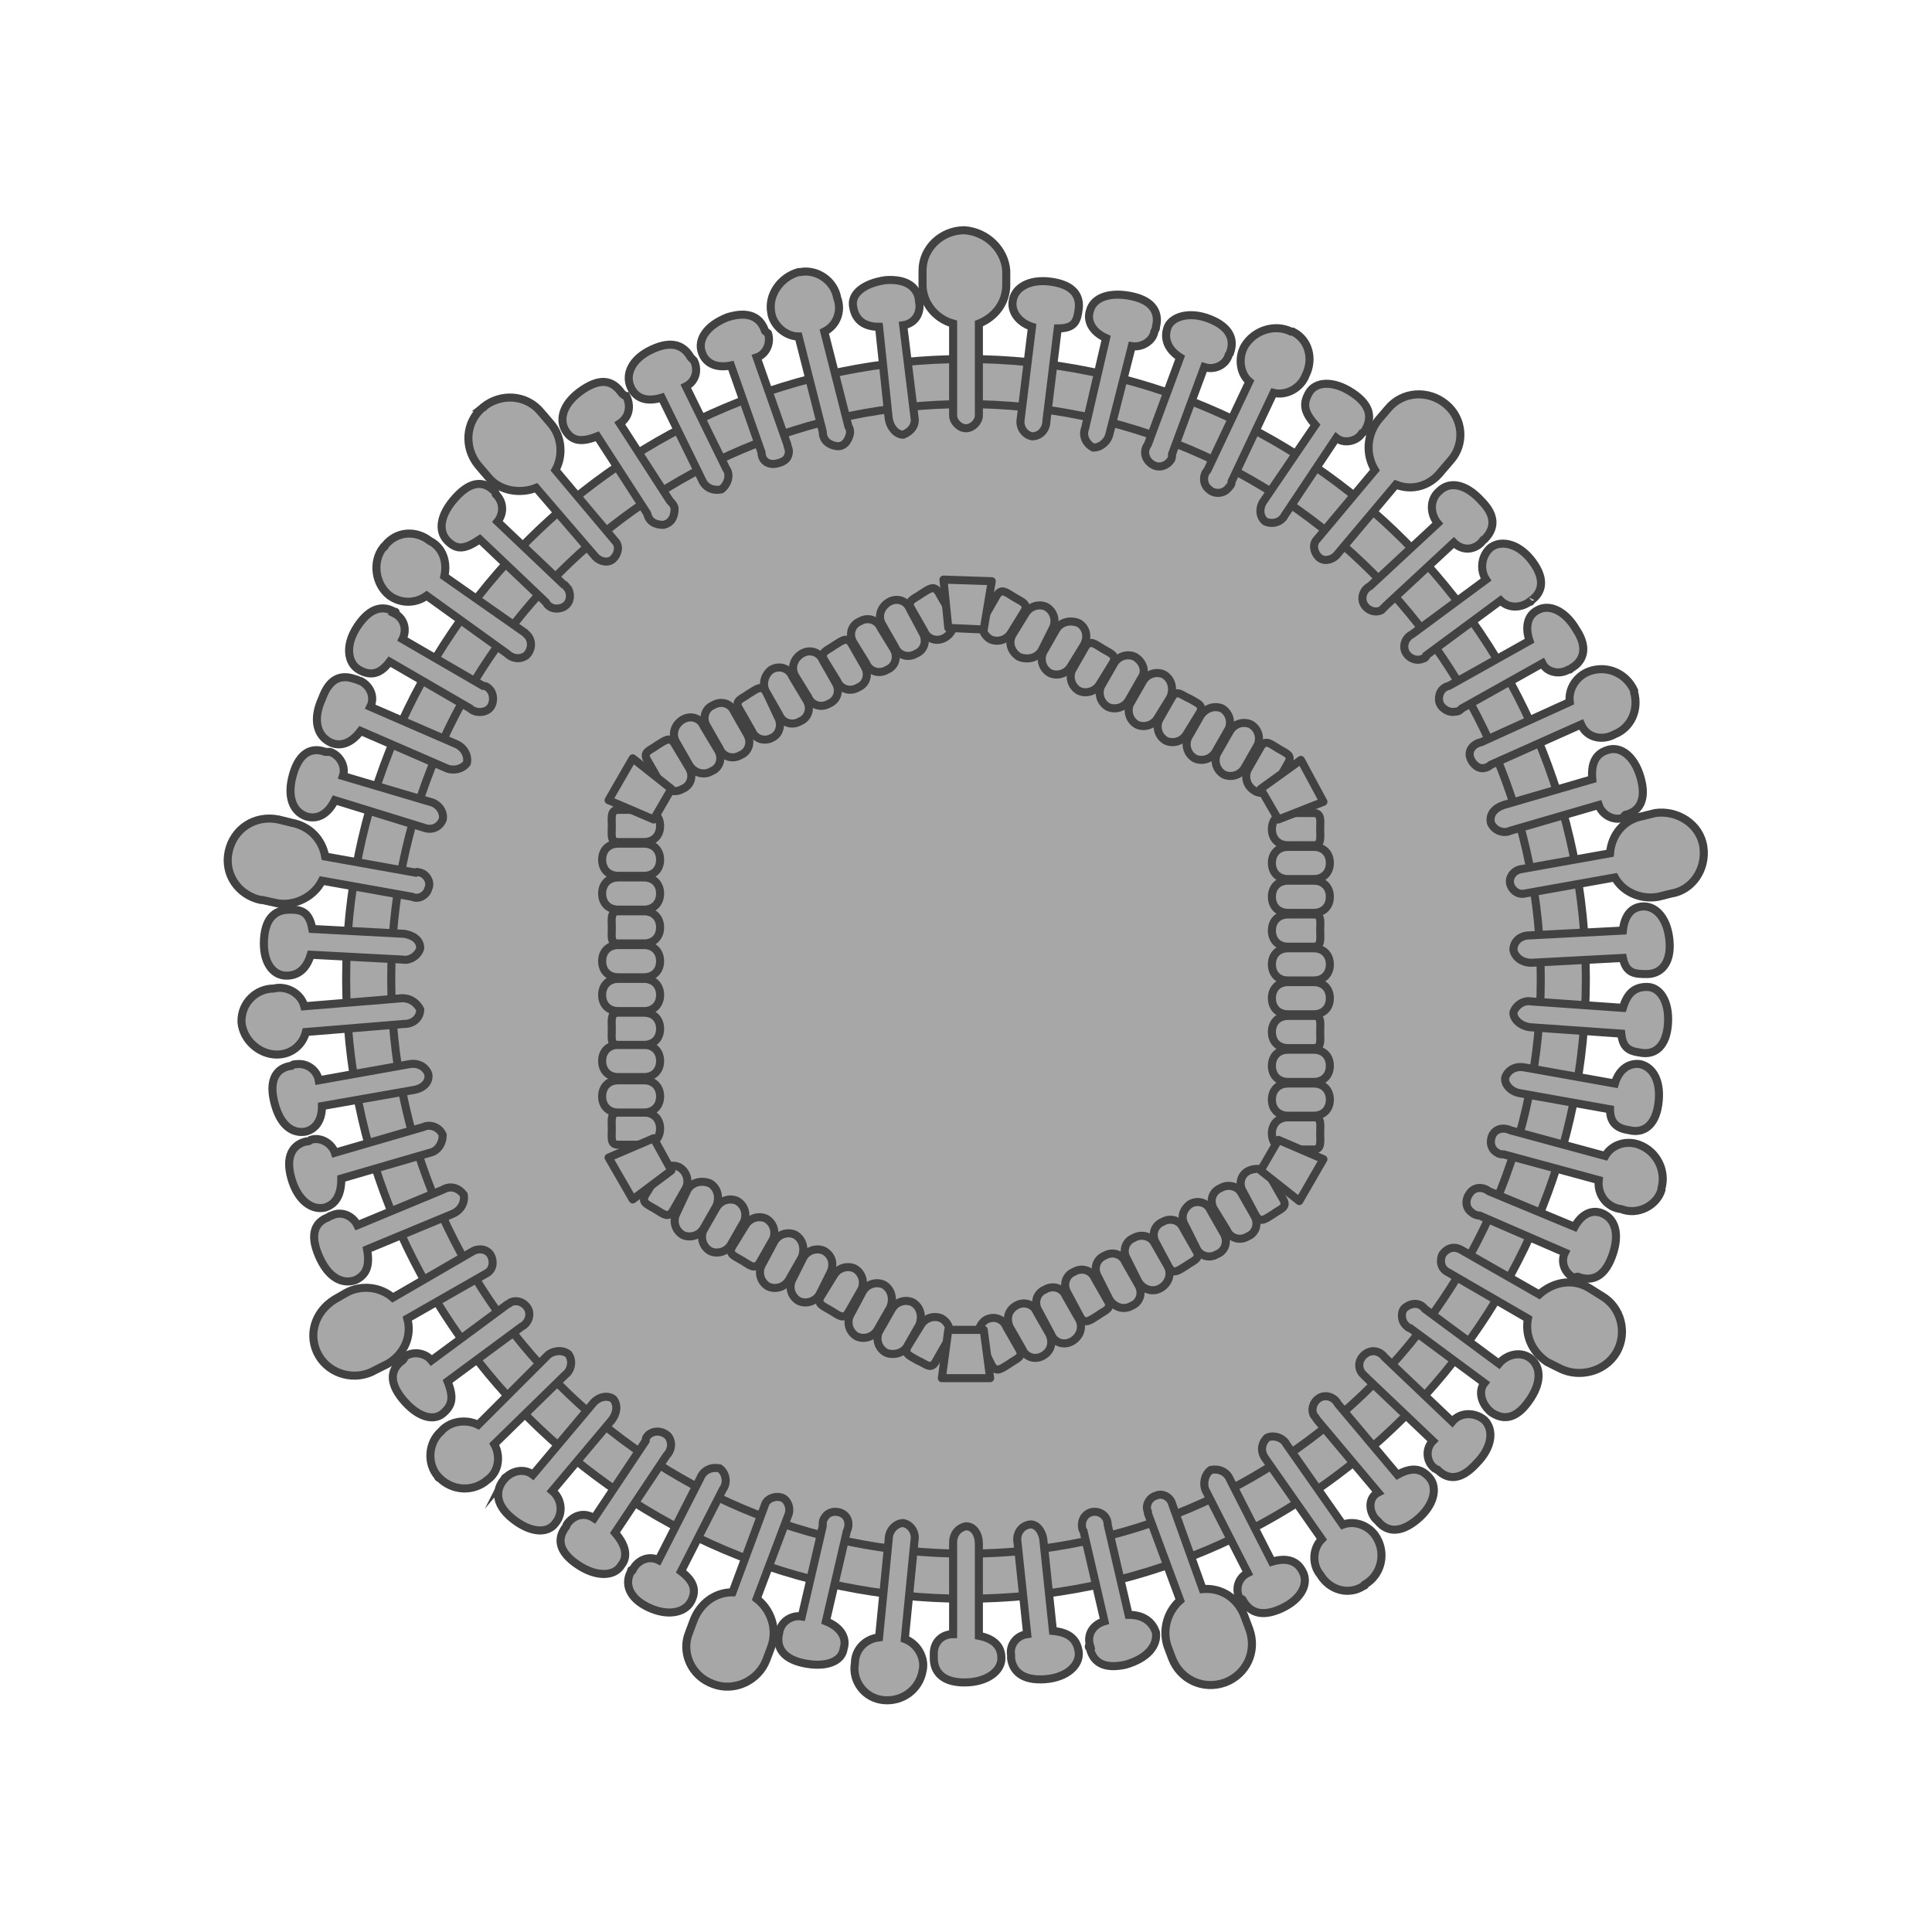 <?xml version="1.0" encoding="utf-8"?>
<!-- Generator: Adobe Illustrator 22.1.0, SVG Export Plug-In . SVG Version: 6.00 Build 0)  -->
<svg version="1.1" id="Calque_1" xmlns="http://www.w3.org/2000/svg" xmlns:xlink="http://www.w3.org/1999/xlink" x="0px" y="0px"
	 viewBox="0 0 120 120" style="enable-background:new 0 0 120 120;" xml:space="preserve">
<style type="text/css">
	.st0{fill:#A7A7A7;stroke:#424242;stroke-width:0.5;stroke-miterlimit:10;}
	.st1{fill:#A7A7A7;stroke:#424242;stroke-width:0.5;stroke-linejoin:round;}
</style>
<g id="Calque_2_1_">
	<g id="Varicelle">
		<path class="st0" d="M98.5,60.8c0,21.3-17.3,38.5-38.5,38.5S21.5,82.1,21.5,60.8S38.8,22.3,60,22.3l0,0
			C81.3,22.3,98.5,39.6,98.5,60.8z"/>
		<path class="st0" d="M95.7,60.8c0,19.7-16,35.7-35.7,35.7s-35.7-16-35.7-35.7s16-35.7,35.7-35.7C79.7,25.1,95.7,41.1,95.7,60.8
			L95.7,60.8z"/>
		<path class="st0" d="M59.9,14.3c-1.4,0-2.6,1.1-2.6,2.5l0,0v0.9c0,1.1,0.8,2.1,1.9,2.4v5.7c0,0.4,0.4,0.8,0.8,0.8s0.8-0.4,0.8-0.8
			v-5.7c1-0.4,1.7-1.3,1.7-2.4v-0.9C62.4,15.5,61.3,14.4,59.9,14.3z"/>
		<path class="st0" d="M30,25.3c-1.1,0.9-1.2,2.5-0.3,3.6l0,0l0.6,0.7c0.7,0.9,2,1.1,3,0.7l3.7,4.3c0.3,0.3,0.8,0.4,1.1,0.1l0,0
			c0.3-0.3,0.4-0.8,0.1-1.1l-3.7-4.4c0.5-0.9,0.4-2.1-0.3-2.9l-0.6-0.7C32.7,24.5,31.1,24.4,30,25.3C30.1,25.3,30,25.3,30,25.3z"/>
		<path class="st0" d="M14.2,52.9c-0.3,1.4,0.6,2.7,2,3c0,0,0,0,0.1,0l0.9,0.2c1.1,0.2,2.3-0.4,2.8-1.4l5.6,1c0.4,0.2,0.9-0.1,1-0.5
			c0.2-0.4-0.1-0.9-0.5-1c-0.1,0-0.2-0.1-0.3,0l-5.6-1c-0.2-1.1-1-1.9-2.1-2.1l-0.8-0.2C15.8,50.6,14.5,51.5,14.2,52.9L14.2,52.9z"
			/>
		<path class="st0" d="M19.8,84.2c0.7,1.2,2.3,1.6,3.5,0.9l0,0l0.8-0.4c1-0.6,1.5-1.7,1.2-2.8l4.9-2.8c0.4-0.2,0.5-0.7,0.3-1.1
			s-0.7-0.5-1.1-0.3l0,0l-5,2.9c-0.8-0.7-2-0.8-2.9-0.3l-0.7,0.4C19.5,81.5,19.1,83,19.8,84.2z"/>
		<path class="st0" d="M44.3,104.6c1.3,0.5,2.8-0.2,3.3-1.5l0.3-0.8c0.4-1.1,0-2.3-0.9-3l2-5.3c0.1-0.4-0.1-0.9-0.5-1
			s-0.9,0.1-1,0.5l-2,5.4c-1.1,0-2,0.7-2.4,1.7l-0.3,0.8C42.3,102.6,42.9,104.1,44.3,104.6z"/>
		<path class="st0" d="M76.1,104.5c1.3-0.5,2-1.9,1.5-3.3l0,0l-0.3-0.8c-0.4-1.1-1.4-1.8-2.6-1.7l-1.9-5.3c-0.1-0.4-0.6-0.7-1-0.5
			c-0.4,0.1-0.7,0.6-0.5,1V94l2,5.4c-0.8,0.7-1.1,1.8-0.8,2.8l0.3,0.8C73.3,104.3,74.7,105,76.1,104.5z"/>
		<path class="st0" d="M100.4,84c0.7-1.2,0.3-2.8-0.9-3.5L98.7,80c-1-0.6-2.2-0.4-3.1,0.4l-4.9-2.8c-0.4-0.2-0.8-0.1-1.1,0.3l0,0
			c-0.2,0.4-0.1,0.9,0.3,1.1l5,2.9c-0.2,1.1,0.3,2.1,1.2,2.7l0.8,0.4C98.1,85.6,99.7,85.2,100.4,84z"/>
		<path class="st0" d="M105.8,52.6c-0.2-1.4-1.6-2.3-3-2.1l0,0l-0.8,0.2c-1.1,0.2-1.9,1.1-2,2.3l-5.6,1c-0.4,0.1-0.7,0.5-0.6,0.9
			s0.5,0.7,0.9,0.6l5.6-1c0.5,0.9,1.6,1.4,2.7,1.2l0.8-0.2C105.1,55.3,106,54,105.8,52.6z"/>
		<path class="st0" d="M89.8,25.1c-1.1-0.9-2.7-0.8-3.6,0.3l0,0l-0.6,0.7c-0.7,0.9-0.8,2.1-0.2,3.1l-3.6,4.3
			c-0.3,0.3-0.2,0.8,0.1,1.1s0.8,0.2,1.1-0.1l0,0l3.7-4.4c1,0.4,2.1,0.1,2.8-0.8l0.6-0.7C91,27.6,90.9,26,89.8,25.1L89.8,25.1z"/>
		<path class="st0" d="M57.1,18.7c-0.1-0.8-0.7-1.4-2.1-1.3c-1.4,0.2-2.2,0.9-2,1.7c0.1,0.6,0.5,1.2,1.6,1.2l0.6,5.7
			c0.1,0.6,0.5,1,0.9,1c0.5-0.2,0.8-0.6,0.7-1.1l-0.7-5.7c0.7-0.1,1.1-0.7,1-1.4C57.1,18.8,57.1,18.8,57.1,18.7z"/>
		<path class="st0" d="M52,18.5c-0.2-1.1-1.3-1.8-2.3-1.6h-0.1c-1.1,0.3-1.9,1.4-1.7,2.5c0.1,0.8,0.9,1.5,1.7,1.5l1.5,5.9
			c0,0.5,0.3,0.8,0.8,0.9s0.8-0.3,0.9-0.8c0-0.1,0-0.3-0.1-0.4l-1.5-5.9C52,20.2,52.3,19.3,52,18.5z"/>
		<path class="st0" d="M47.5,20.5c-0.3-0.8-1-1.2-2.3-0.8c-1.3,0.5-1.9,1.4-1.6,2.2c0.2,0.6,0.8,1,1.8,0.8l1.9,5.4
			c0,0.5,0.4,0.8,0.9,0.7S49,28.5,49,28c0-0.1-0.1-0.3-0.1-0.4L47,22.2c0.6-0.2,0.9-0.9,0.7-1.5C47.6,20.6,47.5,20.6,47.5,20.5z"/>
		<path class="st0" d="M42.9,22.2c-0.4-0.7-1.1-1.1-2.4-0.5s-1.7,1.6-1.3,2.4c0.3,0.6,0.9,0.9,1.9,0.6l2.5,5.1
			c0.2,0.5,0.7,0.7,1.2,0.6c0.4-0.3,0.6-0.9,0.3-1.3l0,0L42.6,24c0.6-0.3,0.8-1,0.5-1.6C43,22.3,43,22.3,42.9,22.2z"/>
		<path class="st0" d="M38.6,24.4c-0.5-0.7-1.2-1-2.4-0.2C35,25,34.7,26,35.1,26.7s1,0.8,2,0.4l3.1,4.8c0.1,0.5,0.5,0.7,1,0.7
			c0.5-0.1,0.7-0.5,0.7-1c0-0.2-0.2-0.4-0.3-0.5l-3.1-4.8c0.6-0.4,0.7-1.1,0.4-1.7C38.8,24.6,38.7,24.5,38.6,24.4z"/>
		<path class="st0" d="M30.7,30.5c-0.6-0.6-1.4-0.7-2.4,0.4s-1.1,2.1-0.5,2.7s1.1,0.5,2-0.1l4.1,3.9c0.2,0.4,0.7,0.5,1.1,0.3
			c0.4-0.2,0.5-0.7,0.3-1.1c-0.1-0.1-0.2-0.3-0.3-0.3l-4.1-3.9c0.4-0.5,0.4-1.2-0.1-1.7C30.8,30.6,30.7,30.5,30.7,30.5z"/>
		<path class="st0" d="M26.7,33.6c-0.9-0.7-2.1-0.6-2.8,0.3c0,0,0,0.1-0.1,0.1c-0.7,0.9-0.5,2.3,0.4,3c0.7,0.5,1.6,0.5,2.3,0l5,3.6
			c0.3,0.3,0.8,0.4,1.2,0.1c0.3-0.3,0.4-0.8,0.1-1.2c-0.1-0.1-0.1-0.1-0.2-0.2l-5-3.5C27.8,34.9,27.5,34,26.7,33.6z"/>
		<path class="st0" d="M24.5,38c-0.7-0.4-1.5-0.3-2.3,0.9s-0.6,2.3,0.1,2.7s1.3,0.3,1.9-0.5l5,2.9c0.3,0.3,0.9,0.3,1.2,0
			c0.3-0.3,0.3-0.9,0-1.2c-0.1-0.1-0.2-0.2-0.4-0.2l-5-2.9c0.3-0.6,0.1-1.3-0.5-1.6C24.6,38,24.6,38,24.5,38z"/>
		<path class="st0" d="M22.1,42.2c-0.8-0.3-1.6-0.2-2.1,1.2c-0.6,1.3-0.3,2.3,0.5,2.7c0.6,0.3,1.3,0.1,1.9-0.7l5.3,2.3
			c0.4,0.2,1,0.1,1.3-0.3c0.1-0.5-0.2-1-0.7-1.2L23,43.9c0.3-0.6,0-1.3-0.6-1.6C22.3,42.3,22.2,42.2,22.1,42.2z"/>
		<path class="st0" d="M20.2,46.7c-0.8-0.3-1.6,0-2,1.4s0,2.3,0.8,2.6c0.6,0.2,1.3,0,1.8-1l5.5,1.7c0.5,0.2,1,0,1.2-0.5
			c0.1-0.5-0.3-1-0.8-1.1l0,0l-5.4-1.6c0.2-0.6-0.2-1.3-0.8-1.5C20.4,46.7,20.3,46.7,20.2,46.7z"/>
		<path class="st0" d="M18,56.5c-0.8,0-1.5,0.4-1.6,1.8s0.5,2.3,1.4,2.3c0.6,0,1.2-0.3,1.5-1.3l5.7,0.3c0.5,0.1,1-0.3,1.1-0.7
			c0-0.5-0.4-0.8-1-0.9l-5.7-0.3C19.2,56.6,18.7,56.5,18,56.5z"/>
		<path class="st0" d="M17,61.4c-1.1,0-2,0.9-2,2v0.1c0.1,1.1,1.1,2,2.2,2c0.9,0,1.6-0.6,1.8-1.4l6.1-0.5c0.6,0,1-0.4,1-0.9
			C25.9,62.3,25.5,62,25,62l-6.1,0.5C18.7,61.7,17.8,61.2,17,61.4z"/>
		<path class="st0" d="M18.1,66.2c-0.8,0.1-1.4,0.7-1.1,2.1s1,2.1,1.9,2c0.6-0.1,1.1-0.6,1.1-1.6l5.7-1c0.6-0.1,1-0.5,0.9-1
			c-0.2-0.5-0.7-0.7-1.2-0.6l-5.6,1c-0.1-0.6-0.7-1.1-1.4-1C18.3,66.1,18.2,66.1,18.1,66.2z"/>
		<path class="st0" d="M19,70.9c-0.8,0.2-1.3,0.9-0.9,2.3s1.3,2,2.1,1.8c0.6-0.2,1-0.7,1-1.8l5.5-1.6c0.5-0.1,0.8-0.6,0.8-1.1
			c-0.2-0.5-0.8-0.7-1.2-0.5l-5.5,1.6c-0.2-0.6-0.9-1-1.5-0.8C19.2,70.9,19.1,70.9,19,70.9z"/>
		<path class="st0" d="M20.4,75.6c-0.8,0.3-1.2,1-0.6,2.4s1.5,1.8,2.3,1.5c0.6-0.3,0.9-0.8,0.7-1.9l5.3-2.2c0.5-0.2,0.8-0.7,0.7-1.2
			c-0.3-0.4-0.8-0.6-1.3-0.3l-5.3,2.2c-0.3-0.6-1-0.9-1.6-0.6C20.6,75.5,20.5,75.5,20.4,75.6z"/>
		<path class="st0" d="M25,84.5c-0.7,0.5-0.9,1.3,0,2.4s1.9,1.4,2.5,0.9s0.7-1,0.3-2l4.6-3.4c0.4-0.2,0.6-0.7,0.4-1.1
			s-0.7-0.6-1.1-0.4c-0.1,0.1-0.2,0.1-0.3,0.2l-4.6,3.4c-0.4-0.5-1.2-0.6-1.7-0.2C25.1,84.4,25.1,84.4,25,84.5z"/>
		<path class="st0" d="M27.4,88.9c-0.8,0.7-0.9,2-0.2,2.8c0,0,0,0.1,0.1,0.1c0.8,0.8,2.1,0.9,3,0.1c0.7-0.5,0.8-1.5,0.4-2.2l4.4-4.3
			c0.4-0.3,0.5-0.9,0.2-1.3c-0.4-0.3-1-0.2-1.3,0.1l-4.3,4.3C28.9,88.1,27.9,88.3,27.4,88.9z"/>
		<path class="st0" d="M31.3,91.9c-0.5,0.6-0.6,1.5,0.5,2.4c1.1,0.9,2.2,1,2.7,0.3c0.5-0.6,0.4-1.5-0.2-2l3.7-4.4
			c0.3-0.4,0.4-0.9,0.1-1.3c-0.4-0.3-1-0.1-1.3,0.3l-3.7,4.4C32.6,91.2,31.8,91.3,31.3,91.9C31.4,91.7,31.4,91.8,31.3,91.9z"/>
		<path class="st0" d="M35.1,94.9c-0.5,0.7-0.4,1.5,0.8,2.3s2.3,0.7,2.7,0c0.4-0.5,0.3-1.2-0.4-2l3.2-4.8c0.3-0.3,0.4-0.8,0.1-1.2
			c-0.3-0.3-0.8-0.4-1.2-0.1c-0.1,0.1-0.2,0.2-0.2,0.4l-3.2,4.8c-0.6-0.4-1.3-0.2-1.7,0.4C35.2,94.8,35.1,94.9,35.1,94.9z"/>
		<path class="st0" d="M39.2,97.6c-0.4,0.7-0.2,1.6,1,2.2s2.3,0.4,2.7-0.3c0.4-0.7,0.2-1.3-0.6-1.9l2.6-5.1c0.3-0.4,0.2-1-0.2-1.3
			c-0.5-0.1-1,0.1-1.2,0.6l-2.6,5.1c-0.6-0.3-1.3,0-1.6,0.6C39.2,97.5,39.2,97.5,39.2,97.6z"/>
		<path class="st0" d="M48.4,101.4c-0.2,0.8,0.1,1.6,1.5,1.9s2.4-0.1,2.5-0.9c0.2-0.6-0.1-1.3-1.1-1.7l1.3-5.6
			c0.2-0.4,0.1-0.9-0.3-1.1c-0.4-0.2-0.9-0.1-1.1,0.3c-0.1,0.1-0.1,0.3-0.1,0.5l-1.3,5.6C49.2,100.3,48.5,100.7,48.4,101.4
			C48.4,101.3,48.4,101.4,48.4,101.4z"/>
		<path class="st0" d="M53.1,103.3c-0.2,1.1,0.6,2.2,1.8,2.3c1.2,0.1,2.2-0.7,2.4-1.8c0.2-0.8-0.3-1.7-1.1-2l0.6-6.1
			c0.1-0.5-0.2-1-0.7-1.1c-0.4,0-0.9,0.4-0.9,1l-0.6,6.1C53.7,101.8,53.1,102.5,53.1,103.3z"/>
		<path class="st0" d="M58,103c0,0.8,0.5,1.5,1.9,1.5s2.3-0.7,2.3-1.5c0-0.7-0.4-1.2-1.4-1.4v-5.7c0-0.6-0.3-1.1-0.8-1.1
			c-0.5,0.1-0.8,0.5-0.8,1v5.7c-0.7,0-1.2,0.5-1.2,1.2C58,102.9,58,102.9,58,103z"/>
		<path class="st0" d="M62.8,103c0.1,0.8,0.7,1.4,2.1,1.3s2.2-0.9,2.1-1.7c-0.1-0.7-0.5-1.2-1.6-1.3l-0.6-5.7
			c-0.1-0.6-0.5-1-0.9-0.9c-0.5,0.1-0.8,0.6-0.7,1.1l0.6,5.7c-0.7,0.1-1.1,0.7-1,1.3C62.8,102.9,62.8,102.9,62.8,103z"/>
		<path class="st0" d="M67.7,102.4c0.2,0.8,0.8,1.3,2.2,1c1.4-0.4,2-1.2,1.9-2c-0.2-0.6-0.7-1.1-1.7-1.1l-1.3-5.6
			c0-0.5-0.4-0.8-0.8-0.8c-0.5,0-0.8,0.4-0.8,0.8c0,0.1,0,0.3,0.1,0.4l1.3,5.6c-0.7,0.2-1.1,0.8-0.9,1.5
			C67.6,102.2,67.6,102.3,67.7,102.4z"/>
		<path class="st0" d="M77.2,99.4c0.4,0.7,1.1,1.1,2.4,0.5s1.7-1.6,1.3-2.3C80.6,97,80,96.7,79,97l-2.6-5.1
			c-0.2-0.5-0.7-0.7-1.2-0.6c-0.4,0.3-0.5,0.9-0.3,1.3l2.6,5.1c-0.6,0.3-0.8,1-0.5,1.6C77.2,99.3,77.2,99.4,77.2,99.4z"/>
		<path class="st0" d="M82,97.8c0.6,1,1.8,1.3,2.7,0.7c0,0,0.1,0,0.1-0.1c1-0.6,1.3-1.9,0.7-2.9c-0.4-0.7-1.3-1.1-2.1-0.8l-3.5-5
			c-0.2-0.4-0.8-0.6-1.2-0.4c-0.4,0.4-0.4,0.9-0.1,1.3l3.5,5C81.5,96.2,81.5,97.2,82,97.8z"/>
		<path class="st0" d="M85.6,94.5c0.5,0.6,1.3,0.8,2.4-0.1s1.3-2,0.8-2.6s-1.1-0.7-2-0.2l-3.7-4.4c-0.2-0.4-0.7-0.6-1.1-0.4
			s-0.6,0.7-0.4,1.1c0.1,0.1,0.2,0.3,0.3,0.4l3.7,4.4C85,93,85,93.8,85.4,94.3C85.5,94.4,85.5,94.4,85.6,94.5z"/>
		<path class="st0" d="M89.3,91.3c0.6,0.6,1.4,0.7,2.4-0.4c1-1,1.1-2.1,0.5-2.7c-0.6-0.5-1.5-0.5-2,0.1l-4.2-4
			c-0.3-0.4-0.8-0.5-1.2-0.2c-0.4,0.3-0.5,0.8-0.2,1.2c0.1,0.1,0.2,0.2,0.3,0.3l4.1,3.9c-0.5,0.5-0.4,1.3,0.1,1.7
			C89.2,91.2,89.2,91.3,89.3,91.3z"/>
		<path class="st0" d="M92.6,87.7c0.7,0.5,1.5,0.5,2.3-0.6c0.9-1.2,0.8-2.2,0.2-2.7c-0.6-0.5-1.5-0.3-2,0.3l-4.6-3.4
			c-0.3-0.4-0.8-0.4-1.2-0.1c-0.3,0.2-0.3,0.8,0,1.1c0.1,0.1,0.2,0.2,0.3,0.2l4.6,3.4C91.8,86.4,92,87.2,92.6,87.7
			C92.5,87.7,92.5,87.7,92.6,87.7z"/>
		<path class="st0" d="M98,79.3c0.8,0.3,1.6,0.1,2.1-1.2s0.3-2.3-0.5-2.7c-0.6-0.3-1.3-0.1-1.8,0.8L92.5,74
			c-0.4-0.3-0.9-0.3-1.2,0.1C91,74.5,91,75,91.4,75.3c0.1,0.1,0.3,0.2,0.5,0.2l5.3,2.3c-0.3,0.6,0,1.3,0.6,1.6
			C97.9,79.3,97.9,79.3,98,79.3z"/>
		<path class="st0" d="M100.7,75.1c1,0.4,2.2-0.2,2.5-1.2v-0.1c0.3-1.1-0.3-2.3-1.4-2.7c-0.8-0.3-1.7,0-2.1,0.7l-5.9-1.6
			c-0.4-0.2-0.9-0.1-1.1,0.3s-0.1,0.9,0.3,1.1c0.1,0.1,0.3,0.1,0.4,0.1l5.9,1.6C99.2,74.2,99.8,75,100.7,75.1z"/>
		<path class="st0" d="M101.2,70.2c0.8,0.2,1.6-0.2,1.8-1.6s-0.3-2.3-1.1-2.5c-0.6-0.1-1.3,0.2-1.6,1.2l-5.6-1
			c-0.5-0.1-1,0.1-1.2,0.6c-0.1,0.4,0.3,0.9,0.9,1l5.6,1C100,69.8,100.5,70.1,101.2,70.2z"/>
		<path class="st0" d="M102,65.4c0.8,0.1,1.5-0.4,1.6-1.8c0.1-1.4-0.5-2.3-1.3-2.3c-0.7,0-1.2,0.3-1.5,1.3l-5.7-0.4
			c-0.5-0.1-1,0.3-1.1,0.7c0,0.4,0.4,0.8,1,0.9l5.7,0.4C100.8,65.2,101.3,65.3,102,65.4z"/>
		<path class="st0" d="M102.3,60.5c0.8,0,1.5-0.6,1.4-2s-0.8-2.2-1.6-2.2c-0.7,0-1.2,0.5-1.3,1.5L95,58.1c-0.6,0-1,0.4-1,0.9
			c0.1,0.5,0.6,0.8,1.1,0.8l5.7-0.3C101,60.5,101.6,60.5,102.3,60.5z"/>
		<path class="st0" d="M101,50.6c0.8-0.2,1.3-0.9,0.9-2.3s-1.3-2-2.1-1.7c-0.6,0.2-1,0.7-0.9,1.8L93.4,50c-0.6,0.2-0.9,0.6-0.8,1.1
			c0.2,0.5,0.8,0.7,1.2,0.5l5.5-1.6c0.2,0.6,0.9,1,1.5,0.8C100.9,50.7,100.9,50.6,101,50.6z"/>
		<path class="st0" d="M100.3,45.6c1-0.4,1.5-1.5,1.2-2.6v-0.1c-0.5-1.1-1.7-1.6-2.8-1.2c-0.8,0.3-1.3,1.1-1.2,1.9L92,46.1
			c-0.5,0.1-0.8,0.5-0.7,0.9s0.5,0.8,0.9,0.7c0.1,0,0.3-0.1,0.4-0.2l5.6-2.5C98.6,45.9,99.6,46,100.3,45.6z"/>
		<path class="st0" d="M97.6,41.5c0.7-0.4,1.1-1.2,0.3-2.4c-0.7-1.2-1.7-1.6-2.4-1.2c-0.6,0.3-0.8,1-0.5,1.9l-5,2.8
			c-0.5,0.1-0.7,0.6-0.6,1s0.6,0.7,1,0.6c0.2,0,0.3-0.1,0.4-0.2l5-2.8c0.3,0.6,1.1,0.7,1.6,0.4C97.5,41.6,97.5,41.6,97.6,41.5z"/>
		<path class="st0" d="M95.1,37.3c0.7-0.5,0.9-1.3,0.1-2.4s-1.9-1.4-2.6-0.9c-0.6,0.5-0.7,1.4-0.3,2l-4.6,3.4
			c-0.4,0.2-0.6,0.7-0.4,1.1s0.7,0.6,1.1,0.4c0.1,0,0.2-0.1,0.2-0.2l4.6-3.4C93.7,37.8,94.5,37.8,95.1,37.3
			C95,37.4,95.1,37.4,95.1,37.3z"/>
		<path class="st0" d="M92.2,33.5c0.6-0.6,0.8-1.4-0.2-2.4c-1-1.1-2-1.2-2.6-0.6c-0.6,0.5-0.6,1.4-0.1,2l-4.2,3.9
			c-0.4,0.2-0.6,0.7-0.4,1.1c0.2,0.4,0.7,0.6,1.1,0.4c0.1-0.1,0.2-0.2,0.3-0.3l4.2-3.9c0.5,0.5,1.2,0.5,1.7,0
			C92.1,33.6,92.1,33.5,92.2,33.5z"/>
		<path class="st0" d="M84.8,26.7c0.4-0.7,0.4-1.5-0.8-2.3s-2.3-0.7-2.7,0s-0.3,1.2,0.4,2l-3.2,4.7c-0.3,0.4-0.3,1,0.1,1.3
			c0.5,0.2,1,0,1.2-0.4l3.2-4.8c0.5,0.4,1.3,0.2,1.6-0.3C84.8,26.8,84.8,26.7,84.8,26.7z"/>
		<path class="st0" d="M81.1,23.3c0.5-1,0.2-2.2-0.8-2.7h-0.1c-1-0.5-2.3-0.1-2.9,0.9c-0.4,0.7-0.3,1.7,0.3,2.2L75,29.2
			c-0.3,0.3-0.3,0.9,0.1,1.2c0.3,0.3,0.9,0.3,1.2-0.1c0.1-0.1,0.2-0.2,0.2-0.4l2.6-5.5C79.9,24.6,80.8,24.1,81.1,23.3z"/>
		<path class="st0" d="M76.4,21.9c0.3-0.8,0-1.6-1.3-2.1s-2.4-0.1-2.6,0.6c-0.2,0.6,0,1.3,0.8,1.8l-2,5.4c-0.3,0.4-0.2,0.9,0.2,1.2
			s0.9,0.2,1.2-0.2c0.1-0.1,0.1-0.3,0.1-0.4l2-5.4c0.6,0.2,1.3-0.1,1.5-0.7C76.3,22,76.4,22,76.4,21.9z"/>
		<path class="st0" d="M71.8,20.3c0.2-0.8-0.1-1.6-1.5-1.9s-2.4,0.1-2.6,0.9c-0.2,0.6,0.1,1.3,1,1.7l-1.3,5.6
			c-0.2,0.5,0.1,1,0.5,1.2c0.5,0,0.9-0.4,1-0.8l1.4-5.5c0.6,0.1,1.3-0.3,1.4-0.9C71.8,20.4,71.8,20.4,71.8,20.3z"/>
		<path class="st0" d="M67,19.2c0.1-0.8-0.3-1.5-1.7-1.7c-1.4-0.2-2.3,0.4-2.4,1.2c-0.1,0.6,0.3,1.3,1.2,1.6L63.4,26
			c-0.1,0.5,0.2,1,0.7,1.1c0.5,0,0.9-0.4,0.9-1l0.7-5.7C66.8,20.4,66.9,19.9,67,19.2z"/>
		<path class="st0" d="M42.8,47.7c0.3,0.5,0.1,1.1-0.4,1.3l0,0c-0.5,0.3-1.1,0.1-1.4-0.4l-0.8-1.4c-0.3-0.5,0.2-0.6,0.6-0.9l0,0
			c0.5-0.3,0.8-0.6,1.1-0.1L42.8,47.7z"/>
		<path class="st0" d="M44.6,46.6c0.3,0.5,0.1,1.1-0.4,1.3l0,0c-0.5,0.3-1.1,0.1-1.4-0.4L42,46.1c-0.3-0.5-0.1-1.1,0.4-1.4l0,0
			c0.5-0.3,1.1-0.1,1.3,0.4L44.6,46.6z"/>
		<path class="st0" d="M46.4,45.6c0.3,0.5,0.1,1.1-0.4,1.3l0,0c-0.5,0.3-1.1,0.1-1.3-0.4l-0.8-1.4c-0.3-0.5-0.1-1.1,0.4-1.3l0,0
			c0.5-0.3,1.1-0.1,1.3,0.4L46.4,45.6z"/>
		<path class="st0" d="M48.3,44.5c0.3,0.5,0.1,1.1-0.3,1.3l0,0c-0.5,0.3-1.1,0.1-1.3-0.4L45.9,44c-0.3-0.5,0.2-0.6,0.6-0.9l0,0
			c0.5-0.3,0.8-0.6,1.1-0.1L48.3,44.5z"/>
		<path class="st0" d="M50.1,43.5c0.3,0.5,0.1,1.1-0.4,1.3l0,0c-0.5,0.3-1.1,0.1-1.3-0.4L47.6,43c-0.3-0.5-0.1-1.1,0.3-1.4l0,0
			c0.5-0.3,1.1-0.1,1.3,0.4L50.1,43.5z"/>
		<path class="st0" d="M51.9,42.4c0.3,0.5,0.1,1.1-0.4,1.3l0,0c-0.5,0.3-1.1,0.1-1.3-0.4L49.4,42c-0.3-0.5-0.1-1.1,0.4-1.4l0,0
			c0.5-0.3,1.1-0.1,1.3,0.4L51.9,42.4z"/>
		<path class="st0" d="M53.7,41.4c0.3,0.5,0.1,1.1-0.4,1.3l0,0c-0.5,0.3-1.1,0.1-1.3-0.4L51.2,41c-0.3-0.5,0.2-0.6,0.6-0.9l0,0
			c0.5-0.3,0.8-0.6,1.1-0.1L53.7,41.4z"/>
		<path class="st0" d="M55.5,40.3c0.3,0.5,0.1,1.1-0.4,1.3l0,0c-0.5,0.3-1.1,0.1-1.3-0.4L53,39.9c-0.3-0.5-0.1-1.1,0.4-1.3l0,0
			c0.5-0.3,1.1-0.1,1.3,0.4L55.5,40.3z"/>
		<path class="st0" d="M57.3,39.3c0.3,0.5,0.1,1.1-0.4,1.3l0,0c-0.5,0.3-1.1,0.1-1.3-0.4l-0.8-1.4c-0.3-0.5-0.1-1.1,0.4-1.4l0,0
			c0.5-0.3,1.1-0.1,1.3,0.4L57.3,39.3z"/>
		<path class="st0" d="M59.1,38.2c0.3,0.5,0.1,1.1-0.4,1.4l0,0c-0.5,0.3-1.1,0.1-1.3-0.4l-0.8-1.4c-0.3-0.5,0.2-0.6,0.6-0.9l0,0
			c0.5-0.3,0.8-0.6,1.1-0.1L59.1,38.2z"/>
		<path class="st0" d="M40,69.1c0.6,0,1,0.4,1,1l0,0c0,0.6-0.4,1-1,1h-1.6c-0.5,0-0.4-0.4-0.4-1l0,0c0-0.5-0.1-1,0.4-1H40z"/>
		<path class="st0" d="M40,67.1c0.6,0,1,0.4,1,1l0,0c0,0.6-0.4,1-1,1h-1.6c-0.6,0-1-0.4-1-1l0,0c0-0.6,0.4-1,1-1H40z"/>
		<path class="st0" d="M40,64.9c0.6,0,1,0.4,1,1l0,0c0,0.6-0.4,1-1,1h-1.6c-0.6,0-1-0.4-1-1l0,0c0-0.6,0.4-1,1-1H40z"/>
		<path class="st0" d="M40,62.9c0.6,0,1,0.4,1,1l0,0c0,0.6-0.4,1-1,1h-1.6c-0.5,0-0.4-0.4-0.4-1l0,0c0-0.5-0.1-1,0.4-1H40z"/>
		<path class="st0" d="M40,60.8c0.6,0,1,0.4,1,1l0,0c0,0.6-0.4,1-1,1h-1.6c-0.6,0-1-0.4-1-1l0,0c0-0.6,0.4-1,1-1H40z"/>
		<path class="st0" d="M40,58.7c0.6,0,1,0.4,1,1l0,0c0,0.6-0.4,1-1,1h-1.6c-0.6,0-1-0.4-1-1l0,0c0-0.6,0.4-1,1-1H40z"/>
		<path class="st0" d="M40,56.6c0.6,0,1,0.4,1,1l0,0c0,0.6-0.4,1-1,1h-1.6c-0.5,0-0.4-0.4-0.4-1l0,0c0-0.5-0.1-1,0.4-1H40z"/>
		<path class="st0" d="M40,54.5c0.6,0,1,0.4,1,1l0,0c0,0.6-0.4,1-1,1h-1.6c-0.6,0-1-0.4-1-1l0,0c0-0.6,0.4-1,1-1H40z"/>
		<path class="st0" d="M40,52.4c0.6,0,1,0.4,1,1l0,0c0,0.6-0.4,1-1,1h-1.6c-0.6,0-1-0.4-1-1l0,0c0-0.6,0.4-1,1-1H40z"/>
		<path class="st0" d="M40,50.3c0.6,0,1,0.4,1,1l0,0c0,0.6-0.4,1-1,1h-1.6c-0.5,0-0.4-0.4-0.4-1l0,0c0-0.5-0.1-1,0.4-1H40z"/>
		<path class="st0" d="M57.2,82.3c0.3-0.5,0.9-0.6,1.3-0.4l0,0c0.5,0.3,0.6,0.9,0.4,1.3l-0.8,1.4c-0.3,0.5-0.6,0.1-1.1-0.1l0,0
			c-0.5-0.3-0.9-0.4-0.6-0.9L57.2,82.3z"/>
		<path class="st0" d="M55.4,81.3c0.3-0.5,0.9-0.6,1.3-0.4l0,0c0.5,0.3,0.6,0.9,0.4,1.4l-0.8,1.4C56,84.1,55.4,84.2,55,84l0,0
			c-0.5-0.3-0.6-0.9-0.4-1.3L55.4,81.3z"/>
		<path class="st0" d="M53.6,80.2c0.3-0.5,0.9-0.6,1.3-0.4l0,0c0.5,0.3,0.6,0.9,0.4,1.4l-0.8,1.4c-0.3,0.5-0.9,0.6-1.3,0.4l0,0
			c-0.5-0.3-0.6-0.9-0.4-1.3L53.6,80.2z"/>
		<path class="st0" d="M51.8,79.2c0.3-0.5,0.9-0.6,1.3-0.4l0,0c0.5,0.3,0.6,0.9,0.4,1.3l-0.8,1.4c-0.3,0.5-0.6,0.2-1.1-0.1l0,0
			c-0.5-0.3-0.9-0.4-0.6-0.9L51.8,79.2z"/>
		<path class="st0" d="M49.9,78.1c0.3-0.5,0.9-0.6,1.3-0.4l0,0c0.5,0.3,0.6,0.8,0.4,1.3l-0.7,1.4c-0.3,0.5-0.9,0.6-1.3,0.4l0,0
			c-0.5-0.3-0.6-0.9-0.4-1.3L49.9,78.1z"/>
		<path class="st0" d="M48.1,77.1c0.3-0.5,0.9-0.6,1.3-0.4l0,0c0.5,0.3,0.6,0.9,0.4,1.4L49,79.5c-0.3,0.5-0.9,0.6-1.3,0.4l0,0
			c-0.5-0.3-0.6-0.9-0.4-1.3L48.1,77.1z"/>
		<path class="st0" d="M46.3,76.1c0.3-0.5,0.9-0.6,1.3-0.4l0,0c0.5,0.3,0.6,0.9,0.4,1.3l-0.8,1.4c-0.3,0.5-0.6,0.2-1.1-0.1l0,0
			c-0.5-0.3-0.9-0.4-0.6-0.9L46.3,76.1z"/>
		<path class="st0" d="M44.5,75c0.3-0.5,0.9-0.6,1.3-0.4l0,0c0.5,0.3,0.6,0.9,0.4,1.3l-0.8,1.4c-0.3,0.5-0.9,0.6-1.3,0.4l0,0
			c-0.5-0.3-0.6-0.9-0.4-1.3L44.5,75z"/>
		<path class="st0" d="M42.7,73.9c0.3-0.5,0.9-0.6,1.4-0.4l0,0c0.5,0.3,0.6,0.9,0.4,1.4l-0.8,1.4c-0.3,0.5-0.9,0.6-1.3,0.4l0,0
			c-0.5-0.3-0.6-0.9-0.4-1.3L42.7,73.9z"/>
		<path class="st0" d="M40.9,72.9c0.3-0.5,0.9-0.6,1.3-0.4l0,0c0.5,0.3,0.6,0.9,0.4,1.3l-0.8,1.4c-0.3,0.5-0.6,0.2-1.1-0.1l0,0
			c-0.5-0.3-0.9-0.4-0.6-0.9L40.9,72.9z"/>
		<path class="st0" d="M77.2,74c-0.3-0.5-0.1-1.1,0.4-1.3l0,0c0.5-0.2,1.1-0.1,1.3,0.4l0.8,1.4c0.3,0.5-0.2,0.6-0.6,0.9l0,0
			c-0.5,0.3-0.8,0.6-1.1,0.1L77.2,74z"/>
		<path class="st0" d="M75.4,75.1c-0.3-0.5-0.1-1.1,0.4-1.3l0,0c0.5-0.3,1.1-0.1,1.3,0.3l0.8,1.4c0.3,0.5,0.1,1.1-0.4,1.3l0,0
			c-0.5,0.3-1.1,0.1-1.3-0.4L75.4,75.1z"/>
		<path class="st0" d="M73.6,76.1c-0.3-0.5-0.1-1,0.3-1.3l0,0c0.5-0.3,1.1-0.1,1.3,0.4l0.8,1.4c0.3,0.5,0.1,1.1-0.4,1.3l0,0
			c-0.5,0.3-1.1,0.1-1.3-0.4L73.6,76.1z"/>
		<path class="st0" d="M71.8,77.2c-0.3-0.5-0.1-1.1,0.4-1.3l0,0c0.5-0.3,1.1-0.1,1.3,0.4l0.8,1.4c0.3,0.5-0.2,0.6-0.6,0.9l0,0
			c-0.5,0.3-0.8,0.6-1.1,0.1L71.8,77.2z"/>
		<path class="st0" d="M70,78.2c-0.3-0.5-0.1-1.1,0.4-1.3l0,0c0.5-0.3,1.1-0.1,1.3,0.3l0.8,1.4c0.3,0.5,0.1,1.1-0.4,1.4l0,0
			c-0.5,0.3-1.1,0.1-1.4-0.4L70,78.2z"/>
		<path class="st0" d="M68.2,79.3c-0.3-0.5-0.1-1.1,0.4-1.3l0,0c0.5-0.3,1.1-0.1,1.3,0.4l0.8,1.4c0.3,0.5,0.1,1.1-0.4,1.3l0,0
			c-0.5,0.3-1.1,0.1-1.4-0.4l0,0L68.2,79.3z"/>
		<path class="st0" d="M66.3,80.3c-0.3-0.5-0.1-1.1,0.4-1.3l0,0c0.5-0.3,1.1-0.1,1.3,0.4l0.8,1.4c0.3,0.5-0.2,0.6-0.6,0.9l0,0
			c-0.5,0.3-0.8,0.6-1.1,0.1L66.3,80.3z"/>
		<path class="st0" d="M64.5,81.4c-0.3-0.5-0.1-1.1,0.4-1.3l0,0c0.5-0.3,1.1-0.1,1.3,0.4l0.8,1.4c0.3,0.5,0.1,1.1-0.4,1.4l0,0l0,0
			c-0.5,0.3-1.1,0.1-1.3-0.4L64.5,81.4z"/>
		<path class="st0" d="M62.7,82.4c-0.2-0.5-0.1-1,0.4-1.3l0,0c0.5-0.3,1.1-0.1,1.3,0.4l0.8,1.4c0.2,0.5,0.1,1-0.4,1.3l0,0
			c-0.5,0.3-1.1,0.1-1.3-0.4L62.7,82.4z"/>
		<path class="st0" d="M60.9,83.4c-0.3-0.5-0.1-1.1,0.3-1.4l0,0c0.5-0.3,1.1-0.1,1.3,0.4l0.8,1.4c0.3,0.5-0.2,0.6-0.6,0.9l0,0
			c-0.5,0.3-0.8,0.6-1.1,0.1L60.9,83.4z"/>
		<path class="st0" d="M80,52.5c-0.6,0-1-0.4-1-1l0,0c0-0.6,0.4-1,1-1h1.6c0.5,0,0.4,0.5,0.4,1l0,0c0,0.5,0.1,1-0.4,1H80z"/>
		<path class="st0" d="M80,54.6c-0.6,0-1-0.4-1-1l0,0c0-0.6,0.4-1,1-1h1.6c0.6,0,1,0.4,1,1l0,0c0,0.6-0.4,1-1,1H80z"/>
		<path class="st0" d="M80,56.7c-0.6,0-1-0.4-1-1l0,0c0-0.6,0.4-1,1-1h1.6c0.6,0,1,0.4,1,1l0,0c0,0.6-0.4,1-1,1H80z"/>
		<path class="st0" d="M80,58.8c-0.6,0-1-0.4-1-1l0,0c0-0.6,0.4-1,1-1h1.6c0.5,0,0.4,0.4,0.4,1l0,0c0,0.5,0.1,1-0.4,1H80z"/>
		<path class="st0" d="M80,60.9c-0.6,0-1-0.4-1-1l0,0c0-0.6,0.4-1,1-1h1.6c0.6,0,1,0.4,1,1l0,0c0,0.6-0.4,1-1,1H80z"/>
		<path class="st0" d="M80,63c-0.6,0-1-0.4-1-1l0,0c0-0.6,0.4-1,1-1h1.6c0.6,0,1,0.4,1,1l0,0c0,0.6-0.4,1-1,1H80z"/>
		<path class="st0" d="M80,65.1c-0.6,0-1-0.4-1-1l0,0c0-0.6,0.4-1,1-1h1.6c0.5,0,0.4,0.4,0.4,1l0,0c0,0.5,0.1,1-0.4,1H80z"/>
		<path class="st0" d="M80,67.2c-0.6,0-1-0.4-1-1l0,0c0-0.6,0.4-1,1-1h1.6c0.6,0,1,0.4,1,1l0,0c0,0.6-0.4,1-1,1H80z"/>
		<path class="st0" d="M80,69.3c-0.6,0-1-0.4-1-1l0,0c0-0.6,0.4-1,1-1h1.6c0.6,0,1,0.4,1,1l0,0c0,0.6-0.4,1-1,1H80z"/>
		<path class="st0" d="M80,71.4c-0.6,0-1-0.4-1-1l0,0c0-0.6,0.4-1,1-1h1.6c0.5,0,0.4,0.4,0.4,1l0,0c0,0.5,0.1,1-0.4,1H80z"/>
		<path class="st0" d="M62.8,39.3c-0.3,0.5-0.9,0.6-1.3,0.4l0,0c-0.5-0.3-0.6-0.9-0.4-1.3l0.8-1.4c0.3-0.5,0.6-0.2,1.1,0.1l0,0
			c0.5,0.3,0.9,0.4,0.6,0.9L62.8,39.3z"/>
		<path class="st0" d="M64.7,40.4c-0.3,0.5-0.9,0.6-1.4,0.4l0,0c-0.5-0.3-0.7-0.9-0.4-1.4l0.8-1.3c0.3-0.5,0.9-0.6,1.3-0.4l0,0
			c0.5,0.3,0.6,0.9,0.4,1.3L64.7,40.4z"/>
		<path class="st0" d="M66.5,41.4c-0.3,0.5-0.9,0.6-1.3,0.4l0,0c-0.5-0.3-0.6-0.9-0.4-1.3l0.8-1.4c0.3-0.5,0.9-0.6,1.4-0.4l0,0l0,0
			c0.5,0.3,0.6,0.9,0.3,1.4L66.5,41.4z"/>
		<path class="st0" d="M68.3,42.5C68,43,67.4,43.1,67,42.9l0,0c-0.5-0.3-0.6-0.9-0.4-1.3l0.8-1.4c0.3-0.5,0.6-0.2,1.1,0.1l0,0
			c0.5,0.3,0.9,0.4,0.6,0.9L68.3,42.5z"/>
		<path class="st0" d="M70.1,43.5c-0.3,0.5-0.9,0.6-1.3,0.4l0,0c-0.5-0.3-0.6-0.9-0.4-1.3l0.8-1.4c0.3-0.5,0.9-0.6,1.3-0.4l0,0
			c0.5,0.3,0.7,0.9,0.4,1.3L70.1,43.5z"/>
		<path class="st0" d="M71.9,44.6c-0.3,0.5-0.9,0.6-1.3,0.4l0,0c-0.5-0.3-0.6-0.9-0.4-1.3l0.8-1.4c0.3-0.5,0.9-0.6,1.3-0.4l0,0
			c0.5,0.3,0.6,0.9,0.4,1.4L71.9,44.6z"/>
		<path class="st0" d="M73.7,45.6c-0.3,0.5-0.9,0.6-1.3,0.4l0,0c-0.5-0.3-0.6-0.9-0.4-1.3l0.8-1.4c0.3-0.5,0.6-0.1,1.1,0.1l0,0
			c0.5,0.3,0.9,0.4,0.6,0.9L73.7,45.6z"/>
		<path class="st0" d="M75.5,46.7c-0.3,0.5-0.9,0.6-1.3,0.4l0,0c-0.5-0.3-0.6-0.9-0.4-1.3l0.8-1.4c0.3-0.4,0.8-0.6,1.3-0.4l0,0
			c0.5,0.3,0.6,0.9,0.4,1.3L75.5,46.7z"/>
		<path class="st0" d="M77.3,47.7c-0.3,0.5-0.9,0.6-1.3,0.4l0,0c-0.5-0.3-0.6-0.9-0.4-1.3l0.8-1.4c0.3-0.5,0.9-0.6,1.3-0.4l0,0
			c0.5,0.3,0.6,0.9,0.4,1.3L77.3,47.7z"/>
		<path class="st0" d="M79.2,48.8c-0.3,0.4-0.9,0.6-1.3,0.3l0,0c-0.5-0.3-0.6-0.9-0.4-1.3l0.8-1.4c0.3-0.5,0.6-0.2,1.1,0.1l0,0
			c0.5,0.3,0.9,0.4,0.6,0.9L79.2,48.8z"/>
		<polygon class="st1" points="41.7,49 40.6,50.9 37.8,49.7 39.3,47.1 		"/>
		<polygon class="st1" points="40.6,70.7 41.7,72.7 39.3,74.5 37.8,71.9 		"/>
		<polygon class="st1" points="58.9,82.6 61.1,82.6 61.5,85.6 58.5,85.6 		"/>
		<polygon class="st1" points="78.3,72.7 79.4,70.8 82.2,72 80.7,74.6 		"/>
		<polygon class="st1" points="79.4,50.9 78.3,49 80.8,47.2 82.2,49.8 		"/>
		<polygon class="st1" points="61.1,39.1 58.9,39 58.6,36 61.6,36.1 		"/>
	</g>
</g>
</svg>
